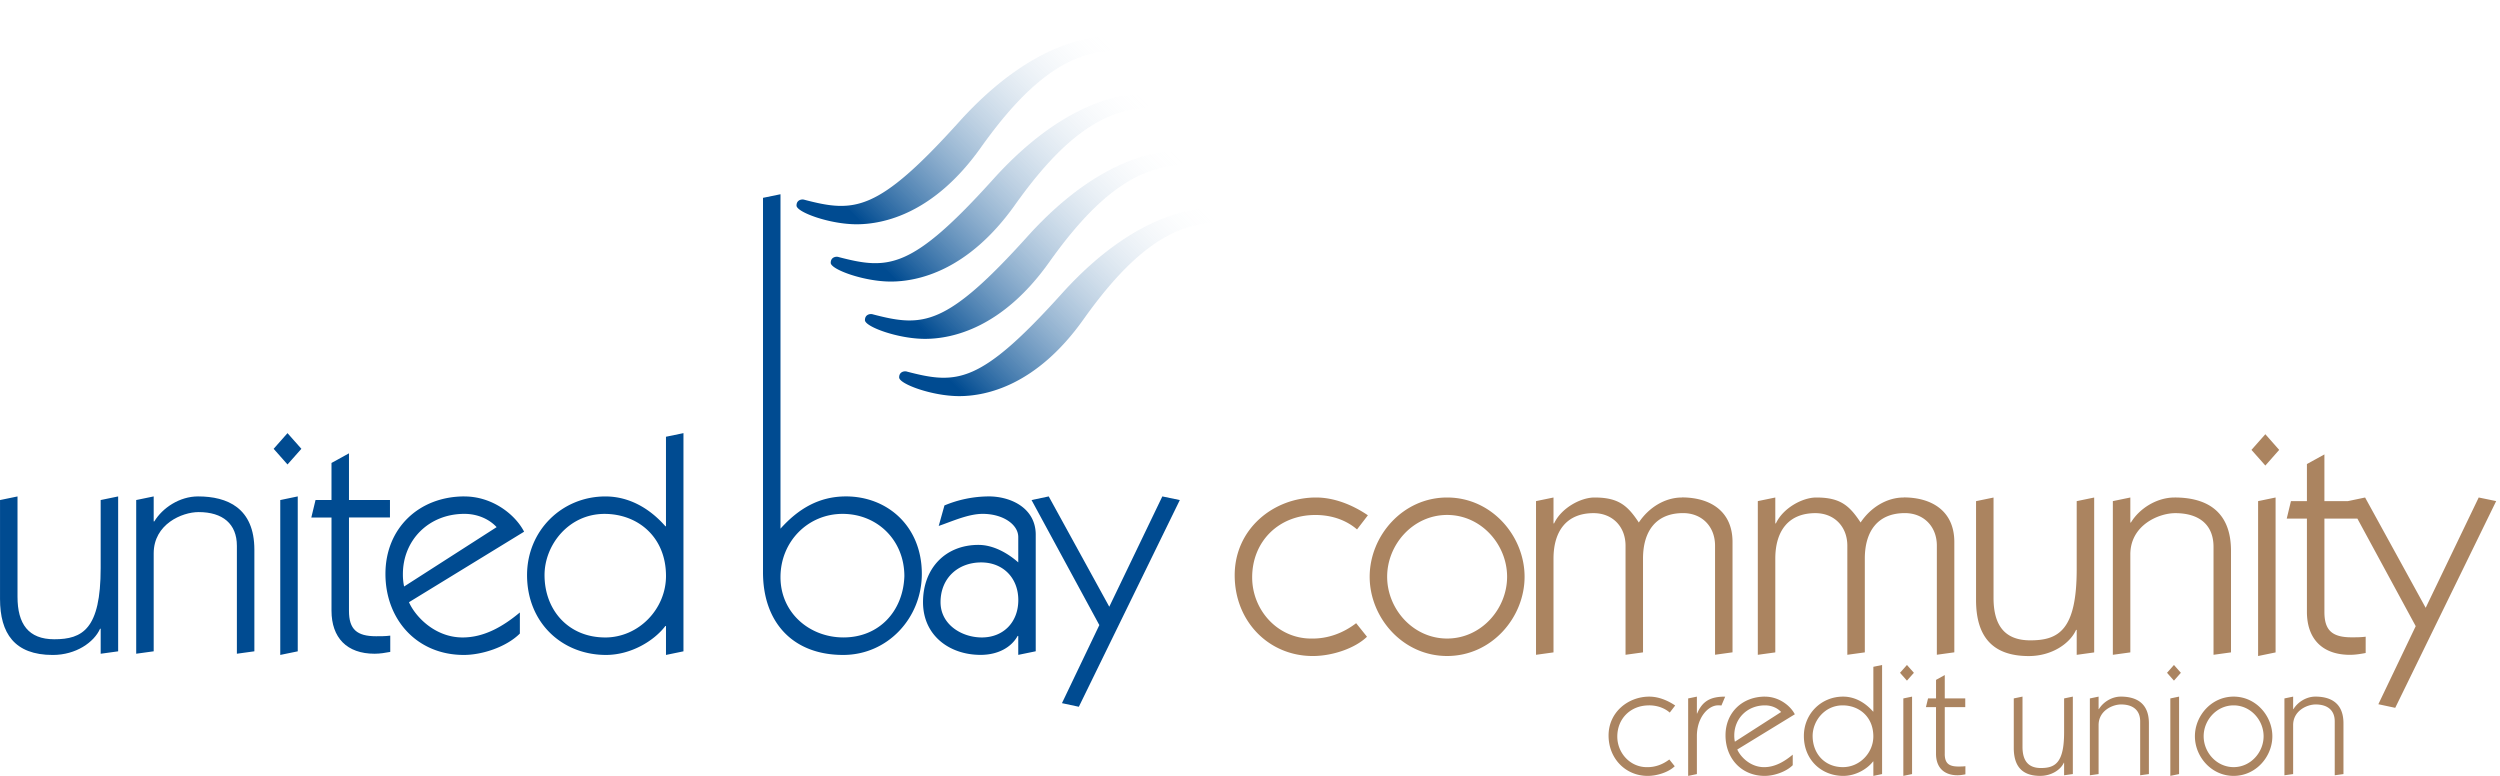 <svg width="203" height="63" fill="none" xmlns="http://www.w3.org/2000/svg"><g clip-path="url(#clip0_389_28919)"><path d="M106.79 41.816c1.543 0 2.667.54 3.401 1.174l.881-1.149c-1.223-.832-2.717-1.444-4.208-1.444-3.45 0-6.607 2.544-6.607 6.314s2.79 6.558 6.338 6.558c1.615 0 3.45-.637 4.405-1.566l-.881-1.1c-1.053.807-2.301 1.273-3.647 1.248-2.741 0-4.796-2.325-4.796-4.968 0-2.936 2.178-5.065 5.114-5.065v-.002zm10.717-1.419c-3.622 0-6.29 3.132-6.29 6.435 0 3.302 2.668 6.435 6.29 6.435s6.289-3.133 6.289-6.435c0-3.303-2.667-6.435-6.289-6.435zm0 11.452c-2.766 0-4.87-2.4-4.87-5.017 0-2.619 2.104-5.018 4.87-5.018 2.765 0 4.869 2.4 4.869 5.018s-2.104 5.017-4.869 5.017zm19.063-11.452c-1.346 0-2.668.782-3.499 2.03-.906-1.37-1.639-2.03-3.598-2.03-1.149 0-2.716.88-3.28 2.104h-.049v-2.104l-1.42.293v12.48l1.42-.196v-7.611c0-2.227 1.053-3.696 3.255-3.696 1.518 0 2.594 1.078 2.594 2.643v8.858l1.42-.196V45.36c0-2.227 1.053-3.696 3.255-3.696 1.518 0 2.594 1.078 2.594 2.643v8.858l1.419-.196v-8.957c0-2.545-1.86-3.622-4.111-3.622v.006zm18.01 0c-1.346 0-2.668.782-3.499 2.03-.906-1.37-1.639-2.03-3.598-2.03-1.149 0-2.716.88-3.28 2.104h-.049v-2.104l-1.42.293v12.48l1.42-.196v-7.611c0-2.227 1.053-3.696 3.255-3.696 1.518 0 2.594 1.078 2.594 2.643v8.858l1.42-.196V45.36c0-2.227 1.053-3.696 3.255-3.696 1.518 0 2.594 1.078 2.594 2.643v8.858l1.419-.196v-8.957c0-2.545-1.86-3.622-4.111-3.622v.006zm14.048 5.824c0 4.944-1.469 5.775-3.768 5.775-2.104 0-2.985-1.247-2.985-3.45V40.4l-1.42.293v8.026c0 2.79 1.174 4.553 4.282 4.553 1.885 0 3.352-1.029 3.841-2.129h.05v2.03l1.419-.196V40.399l-1.419.293v5.53zm7.953-5.824c-1.494 0-2.887.93-3.549 2.03h-.049v-2.03l-1.42.293v12.48l1.42-.196V45.02c0-2.375 2.301-3.352 3.647-3.352 1.958 0 3.108.955 3.108 2.741v8.76l1.419-.196v-8.246c0-3.401-2.202-4.331-4.576-4.331zm6.777 12.872l1.42-.293v-12.58l-1.42.296v12.577zm-.539-16.739l1.127 1.273 1.124-1.272-1.124-1.272-1.127 1.272zm18.452 3.867l-4.306 8.957-4.919-8.957-1.395.293h-1.909v-3.792l-1.42.782v3.01h-1.297l-.342 1.42h1.639v7.561c0 2.203 1.248 3.5 3.499 3.5.441 0 .881-.074 1.272-.148V51.7c-.391.05-.758.05-1.149.05-1.565 0-2.202-.564-2.202-2.055v-7.587h2.677l4.737 8.736-3.034 6.339 1.37.293 8.197-16.787-1.42-.293h.002zm-67.387 16.877c.77 0 1.334.268 1.7.588l.441-.576c-.613-.416-1.358-.72-2.104-.72-1.725 0-3.305 1.271-3.305 3.156 0 1.885 1.395 3.28 3.17 3.28.807 0 1.725-.318 2.202-.783l-.44-.55c-.527.403-1.15.637-1.824.624-1.37 0-2.399-1.161-2.399-2.483 0-1.469 1.09-2.532 2.557-2.532l.002-.004zm3.927.662h-.024v-1.37l-.709.147v6.29l.709-.148V59.77c0-1.54.942-2.495 1.712-2.495a2 2 0 01.281.012l.305-.72c-1.137 0-1.835.317-2.276 1.37l.002-.002zm5.507-1.371c-1.835 0-3.206 1.285-3.206 3.145s1.285 3.292 3.182 3.292c.758 0 1.737-.33 2.276-.869v-.856c-.662.551-1.432 1.016-2.325 1.016-1.138 0-1.934-.868-2.178-1.432L145.74 58c-.367-.709-1.297-1.432-2.424-1.432l.002-.002zm-2.446 3.659a2.309 2.309 0 01-.049-.502c0-1.383 1.053-2.446 2.495-2.446.564 0 1.029.231 1.309.539l-3.755 2.411v-.002zm11.243-2.448h-.024c-.601-.684-1.432-1.211-2.434-1.211-1.774 0-3.182 1.395-3.182 3.194 0 1.934 1.42 3.243 3.206 3.243 1.004 0 1.947-.563 2.412-1.174h.024v1.174l.709-.148v-8.858l-.709.148v3.634l-.002-.002zm-2.47 4.515c-1.482 0-2.459-1.1-2.459-2.532 0-1.223.979-2.483 2.434-2.483 1.346 0 2.495.93 2.495 2.52 0 1.334-1.102 2.495-2.47 2.495zm4.636-7.66l.563.637.564-.637-.564-.635-.563.635zm.27 8.369l.709-.145v-6.29l-.709.148V63zm3.364-1.786V57.42h1.664v-.709h-1.664v-1.897l-.709.392v1.505h-.649l-.172.71h.819v3.78c0 1.1.625 1.749 1.75 1.749.221 0 .44-.037.637-.074v-.66c-.197.025-.379.025-.576.025-.782 0-1.102-.28-1.102-1.028h.002zm9.69-1.738c0 2.47-.733 2.887-1.884 2.887-1.053 0-1.494-.625-1.494-1.725v-4.075l-.709.148v4.013c0 1.395.588 2.276 2.141 2.276.943 0 1.676-.514 1.922-1.065h.024v1.016l.709-.099v-6.289l-.709.148v2.765zm4.6-2.911c-.746 0-1.445.465-1.774 1.016h-.025v-1.016l-.709.148v6.24l.709-.099v-3.976c0-1.186 1.149-1.676 1.823-1.676.98 0 1.553.478 1.553 1.37v4.38l.709-.097V58.73c0-1.7-1.102-2.166-2.288-2.166h.002zm3.757-1.934l.563.637.562-.637-.562-.635-.563.635zM176.23 63l.711-.145v-6.29l-.711.148V63zm5.141-6.435c-1.811 0-3.145 1.565-3.145 3.219 0 1.653 1.334 3.218 3.145 3.218s3.144-1.565 3.144-3.218c0-1.654-1.333-3.219-3.144-3.219zm0 5.726c-1.383 0-2.434-1.198-2.434-2.507 0-1.31 1.053-2.508 2.434-2.508 1.38 0 2.433 1.198 2.433 2.508 0 1.309-1.053 2.507-2.433 2.507zm6.631-5.726c-.745 0-1.444.465-1.774 1.016h-.025v-1.016l-.708.148v6.24l.708-.099v-3.976c0-1.186 1.15-1.676 1.824-1.676.979 0 1.553.478 1.553 1.37v4.38l.709-.097V58.73c0-1.7-1.103-2.166-2.289-2.166h.002z" fill="#AB8460"/><path d="M8.174 46.133c0 4.944-1.469 5.775-3.767 5.775-2.104 0-2.985-1.247-2.985-3.45v-8.147l-1.42.293v8.026c0 2.79 1.174 4.553 4.282 4.553 1.885 0 3.352-1.029 3.841-2.129h.05v2.03l1.419-.196V40.31l-1.42.293v5.53zm7.904-5.824c-1.493 0-2.886.93-3.548 2.03h-.05v-2.03l-1.42.293v12.48l1.42-.196v-7.953c0-2.375 2.301-3.352 3.647-3.352 1.959 0 3.108.955 3.108 2.741v8.76l1.42-.196V44.64c0-3.401-2.202-4.331-4.577-4.331zm6.679 12.871l1.42-.292v-12.58l-1.42.296V53.18zm-.537-16.737l1.125 1.272 1.127-1.272-1.127-1.273-1.125 1.273zm6.117 13.165V42.02h3.328V40.6h-3.328v-3.79l-1.42.782v3.01h-1.296l-.342 1.42h1.639v7.561c0 2.203 1.247 3.5 3.499 3.5.44 0 .88-.074 1.272-.148v-1.322c-.391.05-.758.05-1.15.05-1.564 0-2.202-.564-2.202-2.055z" fill="#004B91"/><path d="M37.708 40.309c-3.671 0-6.41 2.569-6.41 6.29 0 3.72 2.569 6.582 6.363 6.582 1.518 0 3.475-.66 4.552-1.738v-1.712c-1.321 1.1-2.864 2.03-4.648 2.03-2.276 0-3.866-1.737-4.356-2.862l9.348-5.726c-.733-1.42-2.593-2.862-4.845-2.862l-.004-.002zm-4.894 7.316a4.62 4.62 0 01-.099-1.004c0-2.766 2.104-4.895 4.993-4.895 1.125 0 2.055.465 2.618 1.078l-7.512 4.82zm21.266-4.893h-.05c-1.198-1.37-2.864-2.421-4.87-2.421-3.548 0-6.363 2.79-6.363 6.386 0 3.865 2.84 6.484 6.41 6.484 2.006 0 3.89-1.125 4.821-2.35h.05v2.35l1.419-.293V35.17l-1.42.294v7.266l.002.002zm-4.944 9.029c-2.96 0-4.92-2.203-4.92-5.065 0-2.446 1.96-4.968 4.87-4.968 2.693 0 4.993 1.86 4.993 5.042 0 2.668-2.202 4.993-4.943 4.993v-.002zm19.55-11.452c-2.153 0-3.84.979-5.31 2.618V15.772l-1.42.292v30.411c0 4.038 2.4 6.706 6.51 6.706 3.621 0 6.387-3.01 6.387-6.583 0-3.866-2.79-6.29-6.166-6.29zM68.49 51.76c-2.766 0-5.114-2.006-5.114-4.895 0-2.888 2.227-5.138 5.042-5.138s5.017 2.129 5.017 5.065c-.098 2.84-2.055 4.968-4.943 4.968h-.002zm11.772-11.451a9.42 9.42 0 00-3.573.733l-.465 1.664c1.077-.367 2.399-.98 3.572-.98 1.64 0 2.887.857 2.887 1.885v2.055c-.832-.733-2.006-1.42-3.23-1.42-2.717 0-4.504 1.934-4.504 4.649 0 2.714 2.154 4.281 4.673 4.281 1.445 0 2.52-.637 3.01-1.54h.05v1.54l1.419-.292v-9.47c0-2.104-1.934-3.107-3.841-3.107l.002.002zm-.54 11.452c-1.638 0-3.35-1.053-3.35-2.862 0-1.959 1.419-3.23 3.304-3.23 1.761 0 3.01 1.247 3.01 3.058 0 1.81-1.224 3.034-2.961 3.034h-.002z" fill="#004B91"/><path d="M94.381 40.309l-4.308 8.957-4.917-8.957-1.395.295 5.505 10.153-3.035 6.339 1.371.293 8.199-16.785-1.42-.295z" fill="#004B91"/><path d="M65.318 16.22a.573.573 0 00-.374.023c-.134.06-.267.184-.267.45 0 .533 2.682 1.518 4.878 1.518s6.267-.856 10.08-6.217c3.812-5.362 6.945-7.56 10.4-7.882 0 0 .437 0 .534-.452.096-.453-.242-.566-.437-.63-.195-.065-5.589-.532-12.263 6.876-6.618 7.343-8.496 7.375-12.549 6.316l-.002-.002z" fill="url(#paint0_linear_389_28919)"/><path d="M68.096 20.87a.573.573 0 00-.374.023c-.134.06-.267.185-.267.451 0 .533 2.682 1.518 4.878 1.518s6.267-.856 10.08-6.218c3.812-5.361 6.945-7.56 10.4-7.881 0 0 .437 0 .534-.453.096-.453-.242-.565-.437-.629-.194-.065-5.589-.532-12.263 6.876-6.618 7.342-8.496 7.375-12.549 6.316l-.002-.002z" fill="url(#paint1_linear_389_28919)"/><path d="M70.874 25.523a.573.573 0 00-.374.023c-.134.06-.267.184-.267.45 0 .533 2.682 1.519 4.878 1.519s6.267-.857 10.08-6.218c3.812-5.362 6.945-7.56 10.4-7.881 0 0 .437 0 .534-.453.096-.453-.242-.566-.437-.63-.195-.065-5.589-.532-12.263 6.876-6.618 7.343-8.496 7.375-12.549 6.316l-.002-.002z" fill="url(#paint2_linear_389_28919)"/><path d="M73.653 30.174a.573.573 0 00-.375.022c-.134.06-.267.185-.267.451 0 .533 2.682 1.518 4.878 1.518s6.267-.856 10.08-6.218c3.812-5.361 6.945-7.56 10.4-7.88 0 0 .437 0 .534-.454.096-.453-.242-.565-.437-.629-.194-.065-5.589-.532-12.263 6.876-6.618 7.342-8.496 7.375-12.549 6.316l-.001-.002z" fill="url(#paint3_linear_389_28919)"/></g><defs><linearGradient id="paint0_linear_389_28919" x1="67.82" y1="19.934" x2="87.506" y2=".247" gradientUnits="userSpaceOnUse"><stop offset=".1" stop-color="#004B91"/><stop offset="1" stop-color="#fff" stop-opacity="0"/></linearGradient><linearGradient id="paint1_linear_389_28919" x1="70.598" y1="24.585" x2="90.284" y2="4.897" gradientUnits="userSpaceOnUse"><stop offset=".1" stop-color="#004B91"/><stop offset="1" stop-color="#fff" stop-opacity="0"/></linearGradient><linearGradient id="paint2_linear_389_28919" x1="73.376" y1="29.235" x2="93.062" y2="9.55" gradientUnits="userSpaceOnUse"><stop offset=".1" stop-color="#004B91"/><stop offset="1" stop-color="#fff" stop-opacity="0"/></linearGradient><linearGradient id="paint3_linear_389_28919" x1="76.154" y1="33.888" x2="95.84" y2="14.2" gradientUnits="userSpaceOnUse"><stop offset=".1" stop-color="#004B91"/><stop offset="1" stop-color="#fff" stop-opacity="0"/></linearGradient><clipPath id="clip0_389_28919"><path fill="#fff" transform="translate(0 3)" d="M0 0h202.689v60H0z"/></clipPath></defs></svg>